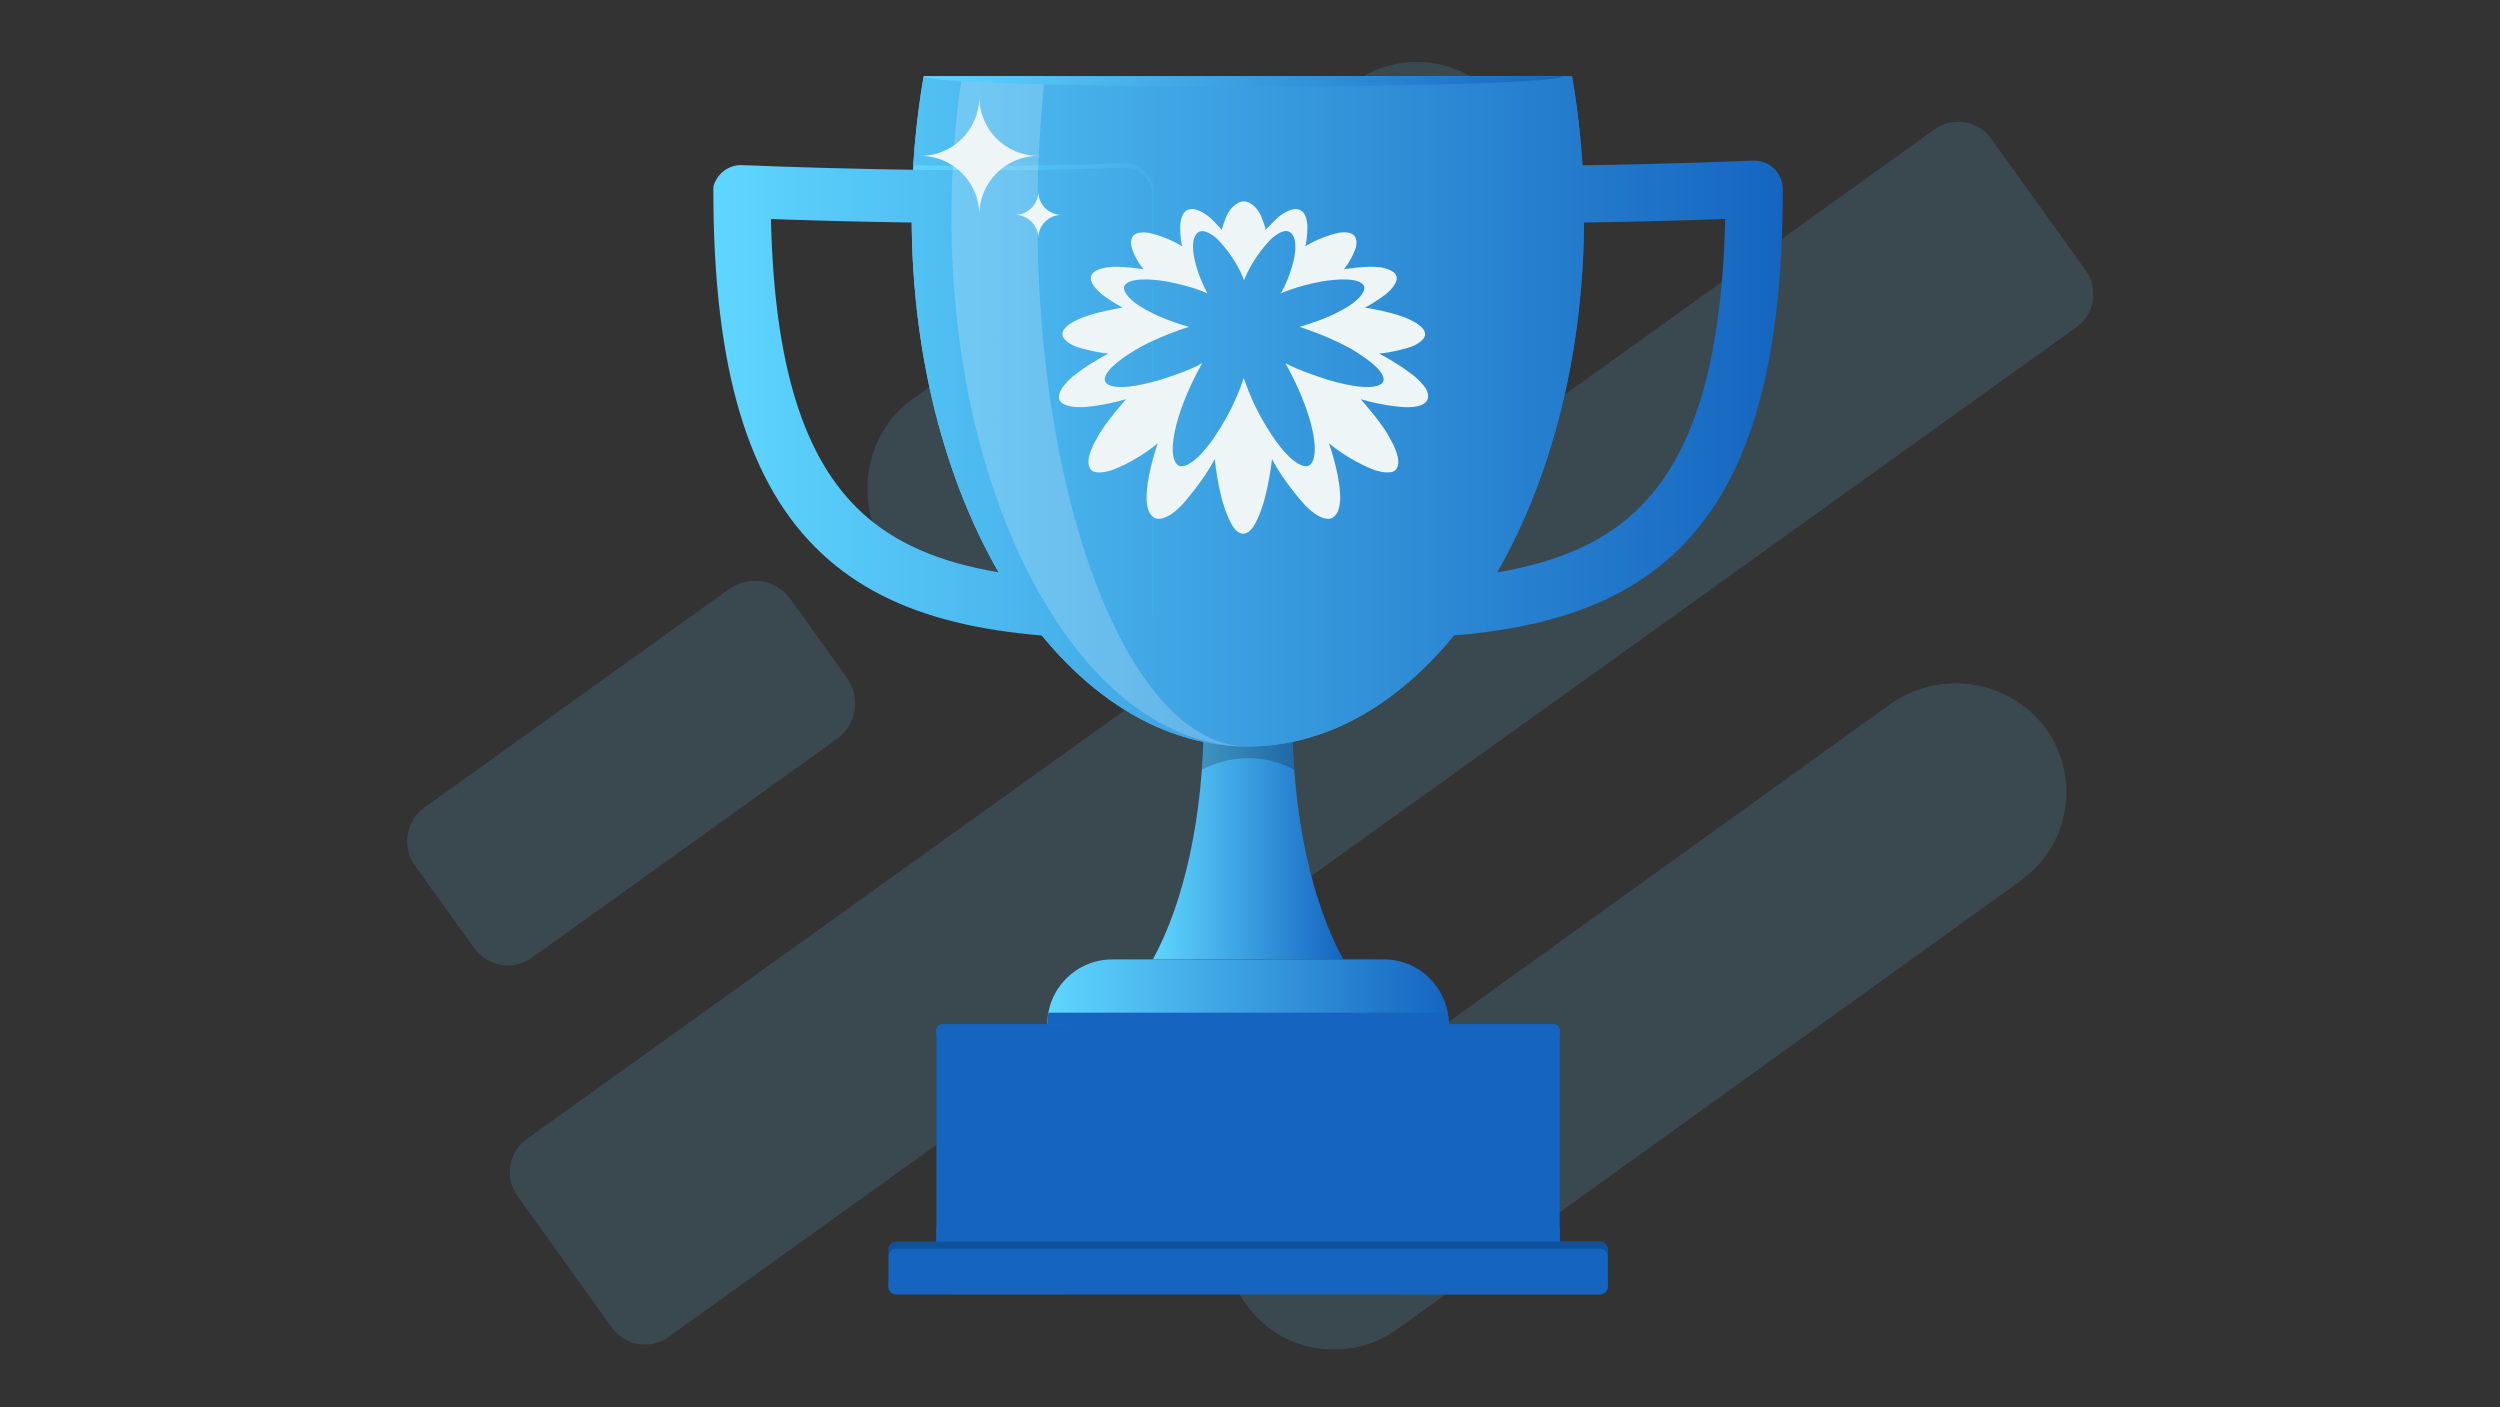 <svg width="565" height="318" viewBox="0 0 565 318" fill="none" xmlns="http://www.w3.org/2000/svg">
<rect x="0" y="0" width="565" height="318" fill="#333333" stroke="none"/>
<g clip-path="url(#clip0_19_293)">
<g opacity="0.14">
<path fill-rule="evenodd" clip-rule="evenodd" d="M437.223 29.228C441.336 26.279 447.064 27.222 450.018 31.335L471.392 61.138C474.341 65.251 473.398 70.979 469.285 73.933L151.081 302.157C146.968 305.106 141.241 304.163 138.287 300.05L116.912 270.247C113.963 266.134 114.907 260.406 119.02 257.452L437.223 29.228Z" fill="#5FD6FF"/>
<path fill-rule="evenodd" clip-rule="evenodd" d="M216.792 134.606C210.117 133.506 204.454 130.074 200.396 124.415C192.796 113.802 195.399 97.999 205.999 90.38L305.663 18.766C316.972 10.642 332.14 13.14 340.251 24.462C347.75 35.683 345.247 50.879 334.546 59.105L234.979 130.106C229.325 134.169 222.856 135.6 216.788 134.601L216.792 134.606Z" fill="#5FD6FF"/>
<path fill-rule="evenodd" clip-rule="evenodd" d="M178.63 135.383L191.397 153.188C194.585 157.637 193.568 163.825 189.12 167.017L120.22 216.433C116.02 219.446 110.173 218.48 107.164 214.284L93.753 195.583C90.739 191.382 91.706 185.535 95.901 182.526L164.801 133.111C169.249 129.922 175.437 130.939 178.63 135.388V135.383Z" fill="#5FD6FF"/>
<path fill-rule="evenodd" clip-rule="evenodd" d="M297.216 304.641C291.153 303.643 285.494 300.211 281.441 294.547C273.344 283.225 275.846 268.025 287.146 259.895L427.709 158.773C438.912 151.251 454.066 153.749 462.265 164.464C470.362 175.786 467.859 190.987 456.56 199.121L315.996 300.238C310.347 304.305 303.883 305.736 297.216 304.641Z" fill="#5FD6FF"/>
</g>
<path d="M260.545 216.829C267.547 204.089 272.037 184.486 272.037 162.495C272.037 160.461 271.996 158.456 271.927 156.468H292.197C292.123 158.456 292.087 160.466 292.087 162.495C292.087 184.481 296.577 204.089 303.579 216.829H260.549H260.545Z" fill="url(#paint0_linear_19_293)"/>
<path opacity="0.2" d="M292.082 162.495C292.082 160.461 292.123 158.456 292.192 156.468H271.922C271.996 158.456 272.032 160.466 272.032 162.495C272.032 166.415 271.885 170.256 271.614 174.001C271.614 174.001 281.367 168.034 292.501 174.001C292.225 170.256 292.082 166.415 292.082 162.495Z" fill="black"/>
<path d="M208.755 17.234C206.989 27.36 206.041 38.025 206.041 49.038C206.041 115.131 240.058 168.71 282.02 168.71C323.983 168.71 358 115.131 358 49.038C358 38.025 357.052 27.36 355.286 17.234H208.755Z" fill="url(#paint1_linear_19_293)"/>
<path d="M260.503 138.908V44.337C260.503 42.57 259.781 40.877 258.502 39.658C257.223 38.439 255.502 37.794 253.736 37.873C217.92 39.515 168.288 37.339 167.791 37.316C166.024 37.238 164.304 37.882 163.029 39.106C162.146 39.952 161.53 41.02 161.23 42.184C161.373 40.633 162.068 39.179 163.2 38.094C164.474 36.874 166.195 36.23 167.961 36.304C168.458 36.327 218.094 38.503 253.906 36.861C255.673 36.782 257.393 37.426 258.672 38.646C259.951 39.865 260.673 41.558 260.673 43.325V137.895C260.673 138.438 260.604 138.977 260.471 139.496C260.489 139.303 260.499 139.105 260.499 138.908H260.503ZM225.695 129.347C211.897 127.006 202.066 122.607 194.668 115.743C181.542 103.565 174.991 82.421 174.227 49.499C181.174 49.747 192.782 50.106 206.059 50.29C206.059 49.871 206.05 49.457 206.05 49.038C206.05 45.096 206.174 41.199 206.413 37.353C185.223 37.058 168.26 36.313 167.97 36.304C166.204 36.226 164.483 36.87 163.209 38.094C161.934 39.313 161.212 41.006 161.212 42.772C161.212 83.424 169.047 109.629 185.872 125.239C193.72 132.522 203.538 137.537 215.891 140.573C221.72 142.004 228.142 143.011 235.49 143.632C231.97 139.331 228.694 134.551 225.709 129.357L225.695 129.347ZM400.915 38.089C399.641 36.87 397.915 36.226 396.153 36.299C395.863 36.313 378.859 37.058 357.632 37.353C357.867 41.199 357.995 45.096 357.995 49.038C357.995 49.457 357.986 49.876 357.986 50.29C371.296 50.106 382.931 49.742 389.892 49.494C389.123 82.416 382.577 103.561 369.451 115.739C362.035 122.617 352.18 127.019 338.337 129.357C335.351 134.551 332.075 139.322 328.556 143.623C335.935 143.007 342.385 141.999 348.233 140.559C360.581 137.523 370.403 132.508 378.252 125.225C395.077 109.615 402.912 83.41 402.912 42.759C402.912 40.992 402.189 39.303 400.915 38.08V38.089ZM208.755 17.234C206.989 27.36 206.041 38.025 206.041 49.038C206.041 115.131 240.058 168.71 282.02 168.71C323.983 168.71 358 115.131 358 49.038C358 38.025 357.052 27.36 355.286 17.234H208.755Z" fill="url(#paint2_linear_19_293)"/>
<g style="mix-blend-mode:screen" opacity="0.2">
<path d="M234.445 49.038C234.445 38.025 235.039 27.36 236.143 17.234H217.409C215.849 27.36 215.017 38.025 215.017 49.038C215.017 115.131 245.017 168.71 282.025 168.71C255.751 168.71 234.45 115.131 234.45 49.038H234.445Z" fill="white"/>
</g>
<path d="M234.648 35.232C227.287 35.232 221.32 29.265 221.32 21.904C221.32 29.265 215.352 35.232 207.991 35.232C215.352 35.232 221.32 41.199 221.32 48.56C221.32 41.199 227.287 35.232 234.648 35.232Z" fill="#EDF5F7"/>
<path d="M239.934 48.56C237.017 48.56 234.652 46.195 234.652 43.279C234.652 46.195 232.287 48.56 229.371 48.56C232.287 48.56 234.652 50.925 234.652 53.842C234.652 50.925 237.017 48.56 239.934 48.56Z" fill="#EDF5F7"/>
<path d="M280.967 19.594C320.85 19.594 353.179 18.536 353.179 17.234H208.755C208.755 18.536 241.084 19.594 280.967 19.594Z" fill="url(#paint3_linear_19_293)"/>
<path d="M312.748 216.829H251.366C243.26 216.829 236.69 223.398 236.69 231.505H327.424C327.424 223.398 320.854 216.829 312.748 216.829Z" fill="url(#paint4_linear_19_293)"/>
<path d="M351.131 231.505H212.988C212.238 231.505 211.631 232.112 211.631 232.862V286.524C211.631 287.273 212.238 287.881 212.988 287.881H351.131C351.881 287.881 352.488 287.273 352.488 286.524V232.862C352.488 232.112 351.881 231.505 351.131 231.505Z" fill="#1565C0"/>
<path d="M351.127 278.192H212.988C212.238 278.192 211.631 277.585 211.631 276.835V286.524C211.631 287.274 212.238 287.881 212.988 287.881H351.127C351.877 287.881 352.484 287.274 352.484 286.524V276.835C352.484 277.585 351.877 278.192 351.127 278.192Z" fill="#1565C0"/>
<g style="mix-blend-mode:multiply" opacity="0.3">
<path d="M212.988 287.881H221.485C218.297 287.881 215.15 287.752 212.049 287.504C212.293 287.738 212.62 287.881 212.983 287.881H212.988Z" fill="#1565C0"/>
</g>
<path d="M351.127 231.505H212.988C212.238 231.505 211.631 232.112 211.631 232.862V234.624C211.631 233.874 212.238 233.267 212.988 233.267H351.127C351.877 233.267 352.484 233.874 352.484 234.624V232.862C352.484 232.112 351.877 231.505 351.127 231.505Z" fill="#1565C0"/>
<path d="M361.612 280.617H202.507C201.562 280.617 200.796 281.383 200.796 282.328V290.798C200.796 291.743 201.562 292.509 202.507 292.509H361.612C362.557 292.509 363.323 291.743 363.323 290.798V282.328C363.323 281.383 362.557 280.617 361.612 280.617Z" fill="#1565C0"/>
<path d="M361.612 290.968H202.507C201.564 290.968 200.796 290.2 200.796 289.257V290.793C200.796 291.736 201.564 292.505 202.507 292.505H361.612C362.555 292.505 363.323 291.736 363.323 290.793V289.257C363.323 290.2 362.555 290.968 361.612 290.968Z" fill="#1565C0"/>
<path d="M361.612 280.617H316.245C317.188 280.617 317.956 281.385 317.956 282.328V290.798C317.956 291.741 317.188 292.509 316.245 292.509H361.612C362.555 292.509 363.323 291.741 363.323 290.798V282.328C363.323 281.385 362.555 280.617 361.612 280.617Z" fill="#1565C0"/>
<path d="M238.747 290.798V282.328C238.747 281.385 239.515 280.617 240.458 280.617H215.78C214.837 280.617 214.069 281.385 214.069 282.328V290.798C214.069 291.741 214.837 292.509 215.78 292.509H240.458C239.515 292.509 238.747 291.741 238.747 290.798Z" fill="#1565C0"/>
<path d="M236.69 231.505H327.424C327.424 230.603 327.337 229.72 327.18 228.864H236.93C236.773 229.72 236.686 230.603 236.686 231.505H236.69Z" fill="#1565C0"/>
<path opacity="0.2" d="M361.612 280.617H202.507C201.564 280.617 200.796 281.385 200.796 282.328V283.911C200.796 282.967 201.564 282.199 202.507 282.199H361.612C362.555 282.199 363.323 282.967 363.323 283.911V282.328C363.323 281.385 362.555 280.617 361.612 280.617Z" fill="black"/>
<path d="M321.48 86.86C319.249 83.907 311.695 79.9 311.695 79.9C314.979 79.637 318.655 78.455 318.655 78.455C321.94 77.337 322.069 75.695 322.069 75.695C322.267 73.923 319.115 72.479 319.115 72.479C315.568 70.574 308.479 69.525 308.479 69.525C311.501 67.883 313.337 66.374 313.337 66.374C316.424 63.682 315.568 62.367 315.568 62.367C315.108 60.788 311.823 60.398 311.823 60.398C308.736 60.002 303.745 60.858 303.745 60.858C305.649 58.364 306.372 56.128 306.372 56.128C306.896 54.288 306.174 53.437 306.174 53.437C305.318 51.992 302.364 52.65 302.364 52.65C298.031 53.635 295.008 55.673 295.008 55.673C295.533 53.703 295.468 50.879 295.468 50.879C295.335 49.761 295.141 48.385 294.157 47.663C292.91 46.743 291.203 47.529 290.085 48.187C288.967 48.91 287.983 49.894 287.063 50.879C286.929 51.077 286.078 51.799 286.078 51.997C285.816 50.948 285.42 49.894 285.029 48.91C284.44 47.401 282.862 45.56 281.091 45.496C279.32 45.56 277.806 47.401 277.153 48.91C276.757 49.894 276.366 50.943 276.104 51.997C276.104 51.799 275.317 51.077 275.119 50.879C274.264 49.894 273.279 48.91 272.097 48.187C270.914 47.465 269.272 46.743 268.025 47.663C267.105 48.321 266.843 49.765 266.714 50.879C266.714 50.879 266.65 53.703 267.174 55.673C267.174 55.673 264.221 53.703 259.818 52.65C259.818 52.65 256.864 52.061 256.008 53.437C256.008 53.437 255.286 54.292 255.811 56.128C255.811 56.128 256.468 58.428 258.438 60.858C258.438 60.858 253.381 60.002 250.359 60.398C250.359 60.398 247.01 60.793 246.614 62.367C246.614 62.367 245.758 63.678 248.845 66.374C248.845 66.374 250.685 67.883 253.703 69.525C253.703 69.525 246.609 70.574 243.067 72.479C243.067 72.479 239.851 73.923 240.113 75.695C240.113 75.695 240.247 77.337 243.527 78.455C243.527 78.455 247.203 79.637 250.488 79.9C250.488 79.9 242.869 83.907 240.702 86.86C240.702 86.86 238.931 88.632 239.391 90.274C239.391 90.274 239.787 92.308 245.169 91.981C245.169 91.981 249.374 91.719 254.495 90.21C254.495 90.21 249.439 95.924 247.93 99.011C247.93 99.011 244.645 104.2 246.618 106.234C246.618 106.234 247.539 107.416 251.15 106.298C251.15 106.298 256.271 104.591 261.658 100.193C261.658 100.193 259.427 106.432 259.164 111.359C259.164 111.359 258.64 116.153 261.134 117.137C261.134 117.137 263.236 118.186 267.11 114.115C267.11 114.115 271.839 108.925 274.531 103.74C274.857 106.629 275.317 109.583 276.04 112.408C276.5 114.179 277.089 115.955 277.88 117.597C278.469 118.844 279.389 120.551 280.967 120.62C282.545 120.555 283.46 118.78 284.054 117.597C284.841 115.955 285.434 114.184 285.894 112.408C286.616 109.583 287.141 106.629 287.472 103.74C290.164 108.994 294.893 114.115 294.893 114.115C298.831 118.186 300.869 117.137 300.869 117.137C303.363 116.153 302.838 111.359 302.838 111.359C302.576 106.432 300.345 100.193 300.345 100.193C305.728 104.591 310.853 106.298 310.853 106.298C314.464 107.416 315.384 106.234 315.384 106.234C317.353 104.2 314.073 99.011 314.073 99.011C312.629 95.924 307.508 90.21 307.508 90.21C312.629 91.719 316.834 91.981 316.834 91.981C322.216 92.376 322.612 90.274 322.612 90.274C323.27 88.632 321.494 86.86 321.494 86.86H321.48ZM312.615 86.207C312.615 86.207 311.828 89.294 300.004 85.811C300.004 85.811 293.37 83.709 290.481 82.067C290.481 82.067 296.522 92.376 297.115 100.584C297.115 100.584 297.511 104.591 295.606 105.314C295.606 105.314 293.504 106.234 289.234 100.846C289.234 100.846 284.114 94.608 281.091 85.416C278.068 94.608 272.948 100.846 272.948 100.846C268.679 106.229 266.576 105.314 266.576 105.314C264.671 104.591 265.067 100.584 265.067 100.584C265.656 92.376 271.701 82.067 271.701 82.067C268.941 83.773 262.311 85.811 262.311 85.811C250.557 89.294 249.77 86.207 249.77 86.207C248.85 83.713 255.613 79.706 255.613 79.706C260.802 76.293 268.683 73.864 268.683 73.864C259.491 71.237 256.073 68.085 256.073 68.085C253.248 65.656 254.168 64.538 254.168 64.538C255.613 62.109 263.691 63.618 263.691 63.618C269.668 64.736 272.884 66.309 272.884 66.309C270.39 61.713 269.797 57.77 269.797 57.77C269.01 52.714 271.177 52.319 271.177 52.319C272.819 51.794 275.115 54.026 275.115 54.026C279.646 58.686 281.156 63.351 281.156 63.351C281.156 63.351 282.734 58.691 287.261 54.026C287.261 54.026 289.625 51.725 291.199 52.319C291.199 52.319 293.366 52.779 292.579 57.77C292.579 57.77 291.99 61.709 289.492 66.309C289.492 66.309 292.708 64.731 298.684 63.618C298.684 63.618 306.763 62.109 308.207 64.538C308.207 64.538 309.127 65.656 306.303 68.085C306.303 68.085 302.889 71.237 293.692 73.864C293.692 73.864 301.573 76.357 306.763 79.706C306.763 79.771 313.526 83.713 312.606 86.207H312.615Z" fill="#EDF5F7"/>
</g>
<defs>
<linearGradient id="paint0_linear_19_293" x1="260.545" y1="186.648" x2="303.574" y2="186.648" gradientUnits="userSpaceOnUse">
<stop stop-color="#5FD6FF"/>
<stop offset="1" stop-color="#1565C0"/>
</linearGradient>
<linearGradient id="paint1_linear_19_293" x1="206.041" y1="92.97" x2="358" y2="92.97" gradientUnits="userSpaceOnUse">
<stop stop-color="#5FD6FF"/>
<stop offset="1" stop-color="#1565C0"/>
</linearGradient>
<linearGradient id="paint2_linear_19_293" x1="161.203" y1="92.97" x2="402.916" y2="92.97" gradientUnits="userSpaceOnUse">
<stop stop-color="#5FD6FF"/>
<stop offset="1" stop-color="#1565C0"/>
</linearGradient>
<linearGradient id="paint3_linear_19_293" x1="208.755" y1="18.412" x2="353.179" y2="18.412" gradientUnits="userSpaceOnUse">
<stop stop-color="#5FD6FF"/>
<stop offset="1" stop-color="#1565C0"/>
</linearGradient>
<linearGradient id="paint4_linear_19_293" x1="236.69" y1="224.167" x2="327.424" y2="224.167" gradientUnits="userSpaceOnUse">
<stop stop-color="#5FD6FF"/>
<stop offset="1" stop-color="#1565C0"/>
</linearGradient>
<clipPath id="clip0_19_293">
<rect width="381.108" height="291" fill="white" transform="translate(92 14)"/>
</clipPath>
</defs>
</svg>
